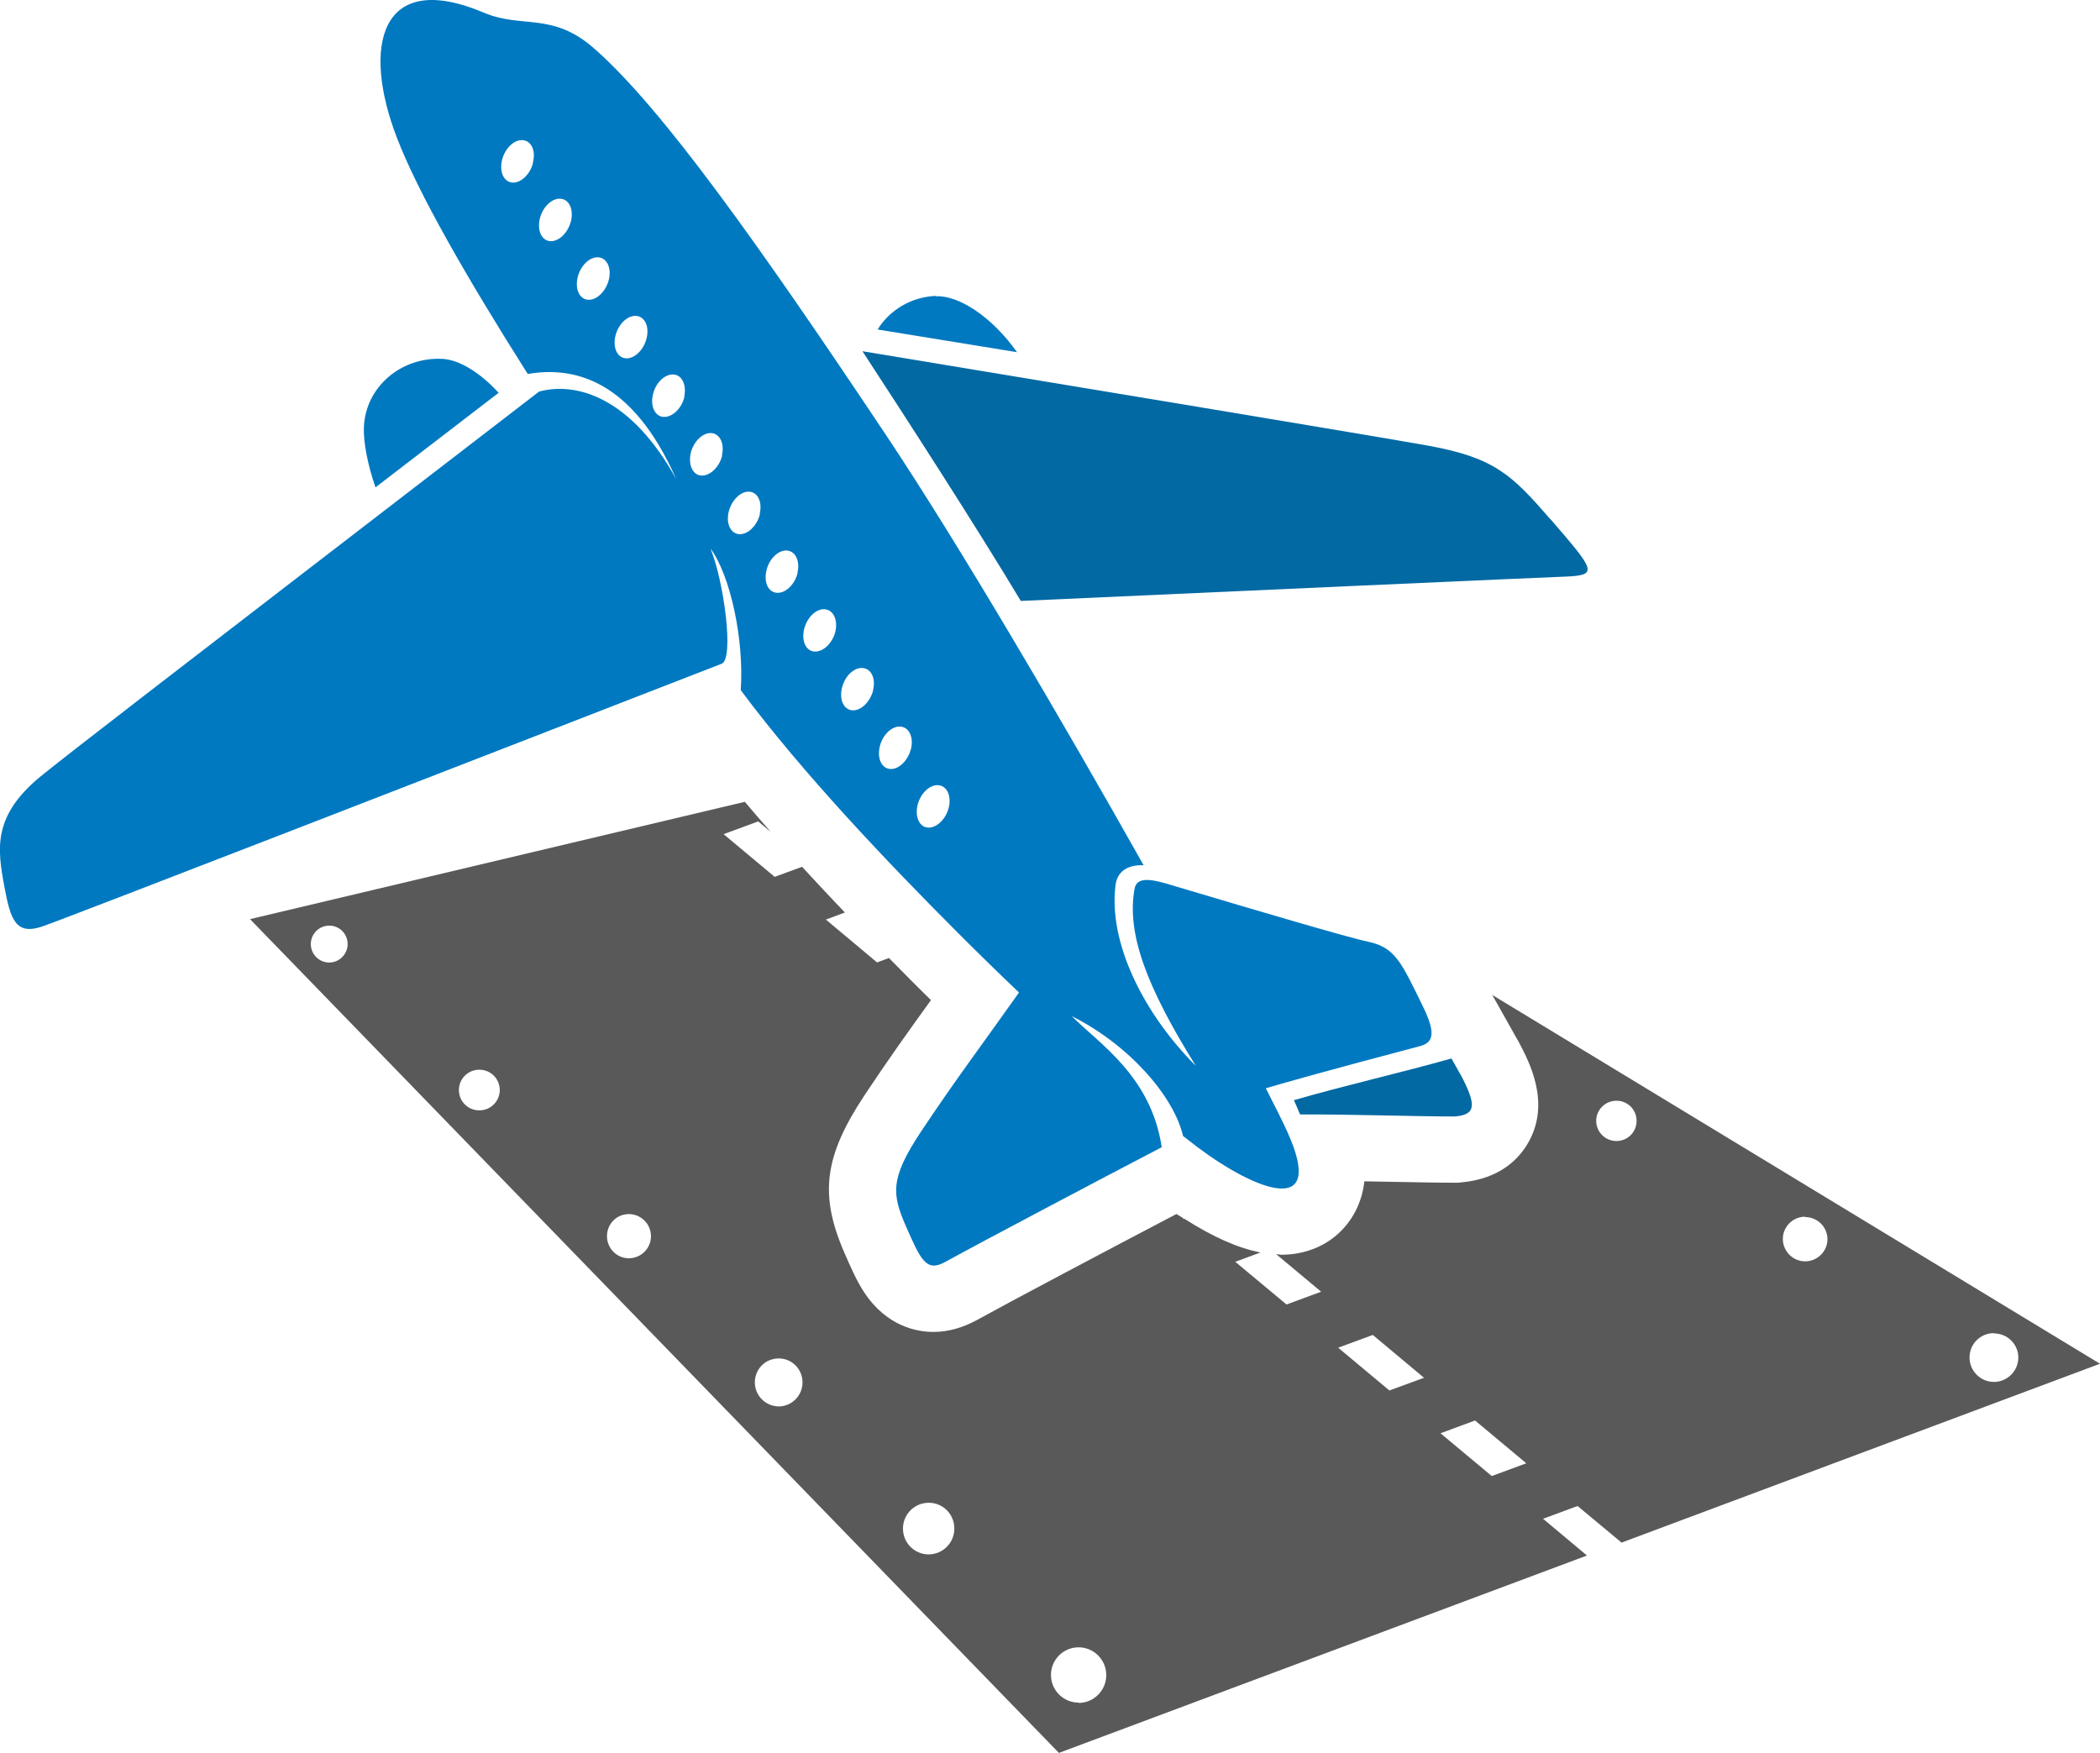 <svg xmlns="http://www.w3.org/2000/svg" width="74" height="61.773" viewBox="0 0 74 61.773"><path fill="#595959" d="M57.136 54.363L74 48.058 52.584 35.062l.612 1.087.073.13c.08.15.17.3.26.46.35.672 1.11 2.09.35 3.48-.32.59-1 1.33-2.41 1.45l-.11.01h-.105c-.664 0-1.48-.02-2.346-.034-.276-.006-.553-.01-.83-.016-.05.433-.18.87-.45 1.288-.53.825-1.436 1.3-2.477 1.3-.057 0-.12-.02-.18-.02l1.584 1.323-1.22.45-1.806-1.504.89-.33c-.793-.15-1.694-.555-2.68-1.185l-.02.006-.064-.055c-.066-.043-.13-.075-.2-.12-2.335 1.223-5.854 3.085-7.02 3.73-.51.28-1.026.425-1.544.425-.573 0-1.654-.187-2.455-1.42-.254-.394-.45-.838-.67-1.345-.905-2.064-.73-3.423.71-5.594.83-1.25 1.56-2.27 2.33-3.334-.244-.24-.49-.48-.73-.724-.26-.26-.5-.508-.75-.76l-.42.156-1.803-1.51.67-.25c-.53-.55-1.03-1.09-1.51-1.61l-.965.354-1.8-1.504 1.22-.45.443.37c-.32-.36-.623-.715-.915-1.06L8.81 32.39l28.504 29.382 18.608-6.956-1.548-1.295 1.217-.45 1.55 1.29zm13.126-7.374c.475 0 .86.38.86.85s-.386.86-.86.86-.86-.39-.86-.86c0-.48.385-.86.86-.86zm-6.652-4.1c.432 0 .786.35.786.78 0 .43-.354.78-.786.78-.434 0-.786-.357-.786-.79 0-.43.353-.783.786-.783zm-6.65-4.1c.392 0 .71.31.71.71s-.318.71-.71.71c-.394 0-.713-.32-.713-.71s.32-.71.713-.71zm-45.357-4.87c-.36 0-.65-.29-.65-.65 0-.36.29-.65.65-.65s.647.29.647.65c0 .35-.287.65-.647.65zm5.283 5.21c-.397 0-.715-.32-.715-.717 0-.396.32-.716.72-.716.4 0 .72.32.72.716 0 .395-.32.716-.71.716zm5.28 5.213c-.432 0-.777-.35-.777-.78s.34-.778.77-.778.78.35.78.78-.35.777-.78.777zm5.283 5.22c-.47 0-.85-.38-.85-.847 0-.467.37-.844.84-.844s.84.377.84.844c0 .47-.38.848-.847.848zm5.28 5.215c-.51 0-.91-.41-.91-.91s.4-.91.91-.91c.5 0 .9.403.9.91s-.41.91-.91.91zM38.01 60c-.54 0-.976-.436-.976-.974s.434-.975.972-.975c.54 0 .977.44.977.98s-.44.98-.978.98zm10.95-11l-1.805-1.507 1.22-.45 1.805 1.51-1.22.447zm3.607 3.015l-1.807-1.507 1.218-.45 1.806 1.508-1.22.45z"/><path fill="#0079C1" d="M15.584 12.647c-1.46-.072-2.694.993-2.76 2.385-.028.53.13 1.34.407 2.143l4.34-3.333c-.67-.73-1.4-1.166-1.98-1.195zm17.396-2.22c-.884.037-1.636.508-2.055 1.184l4.913.8c-.9-1.27-2.068-2.01-2.857-1.97zM44.605 38.35c.665-.197 2.2-.632 5.434-1.485.5-.132.55-.495.08-1.445-.74-1.502-.95-2.037-1.92-2.237-.647-.13-4.25-1.196-6.29-1.805-.008 0-.014-.004-.02-.006-.32-.097-.606-.18-.83-.247-.56-.156-1.01-.207-1.08.196-.284 1.57.42 3.45 2.16 6.24-1.82-1.82-3.09-4.32-2.83-6.37.07-.54.5-.72.99-.7-2.944-5.23-6.514-11.31-9.024-15.08-4.576-6.86-7.93-11.57-10.3-13.67C19.48.4 18.41 1.02 17.06.45c-3.69-1.564-4.31 1.2-3.073 4.406.74 1.926 2.42 4.865 4.61 8.323 1.57-.27 3.663.14 5.234 3.71-1.575-2.87-3.51-3.45-4.835-3.09C3.905 25.41 2.9 26.19 1.53 27.28-.29 28.723-.093 29.91.157 31.26c.214 1.158.404 1.696 1.32 1.393.7-.23 16.48-6.36 23.953-9.263.446-.167.08-2.91-.394-4.06.7.943 1.19 3.218 1.066 4.99 2.168 2.913 5.144 6.04 7.646 8.546.732.733 1.455 1.44 2.16 2.11-1.253 1.77-2.252 3.095-3.462 4.914-1.09 1.648-1.02 2.195-.51 3.35.51 1.16.707 1.603 1.376 1.228 1.367-.754 5.567-2.966 7.625-4.04-.373-2.5-2.2-3.646-3.172-4.62 1.998.995 3.597 2.81 3.925 4.23v.006c.006-.003.006-.003.01-.004.177.14.36.28.527.408 2.055 1.53 4.514 2.476 3.14-.555-.16-.356-.426-.888-.76-1.54zM18.785 5.726c-.095.413-.428.728-.73.708-.304-.022-.462-.377-.366-.79.1-.414.43-.732.73-.705.3.02.47.37.36.78zM20.12 7.79c-.1.41-.428.73-.734.708-.3-.02-.462-.377-.364-.79.098-.414.43-.73.73-.705.305.023.466.373.368.787zm1.334 2.065c-.1.41-.428.73-.734.708-.3-.02-.463-.377-.365-.79.098-.414.43-.73.73-.705.306.024.467.373.37.787zm1.33 2.065c-.097.41-.427.728-.73.707-.304-.02-.466-.377-.368-.79.098-.413.43-.73.732-.705.306.024.468.374.367.788zm1.335 2.065c-.1.41-.43.728-.74.707-.3-.02-.47-.377-.37-.79.092-.414.422-.73.73-.705.3.025.46.374.37.788zm1.33 2.065c-.1.41-.43.73-.74.708-.3-.02-.46-.377-.37-.79.1-.414.43-.73.73-.706.304.025.465.374.37.788zm1.33 2.065c-.1.41-.43.73-.73.708-.31-.02-.47-.377-.37-.79.1-.414.43-.73.73-.706.3.025.46.374.36.788zm1.33 2.066c-.1.42-.43.73-.73.71-.31-.02-.47-.37-.37-.79.09-.41.43-.73.73-.7.3.03.46.38.36.79zm1.33 2.07c-.1.41-.43.73-.74.71-.3-.02-.462-.37-.364-.79.1-.41.43-.73.73-.7.305.026.467.376.37.79zm1.33 2.07c-.1.41-.43.73-.73.71-.31-.02-.47-.373-.37-.79.094-.41.43-.73.73-.7.303.023.47.372.364.787zm1.33 2.07c-.1.41-.43.73-.73.708-.305-.02-.466-.376-.368-.79.097-.414.43-.73.73-.704.306.025.47.374.37.788zm1.333 2.066c-.098.41-.43.727-.735.707-.3-.02-.46-.375-.365-.79.1-.413.43-.73.73-.704.307.024.47.375.37.79z"/><path fill="#0269A3" d="M54.625 18.292c-1.346-1.558-1.967-2.164-4.29-2.585-1.596-.29-12.982-2.18-19.944-3.33 1.63 2.496 4.01 6.182 5.58 8.8 6.78-.307 18.39-.83 19.2-.858 1.17-.05 1.03-.21-.54-2.03zm-3.17 19.56c-.1-.188-.207-.37-.31-.552-1.68.478-3.83.968-5.55 1.47.07.155.142.326.216.502 1.82-.006 4.04.072 5.46.072.73-.067.78-.376.19-1.492z"/></svg>